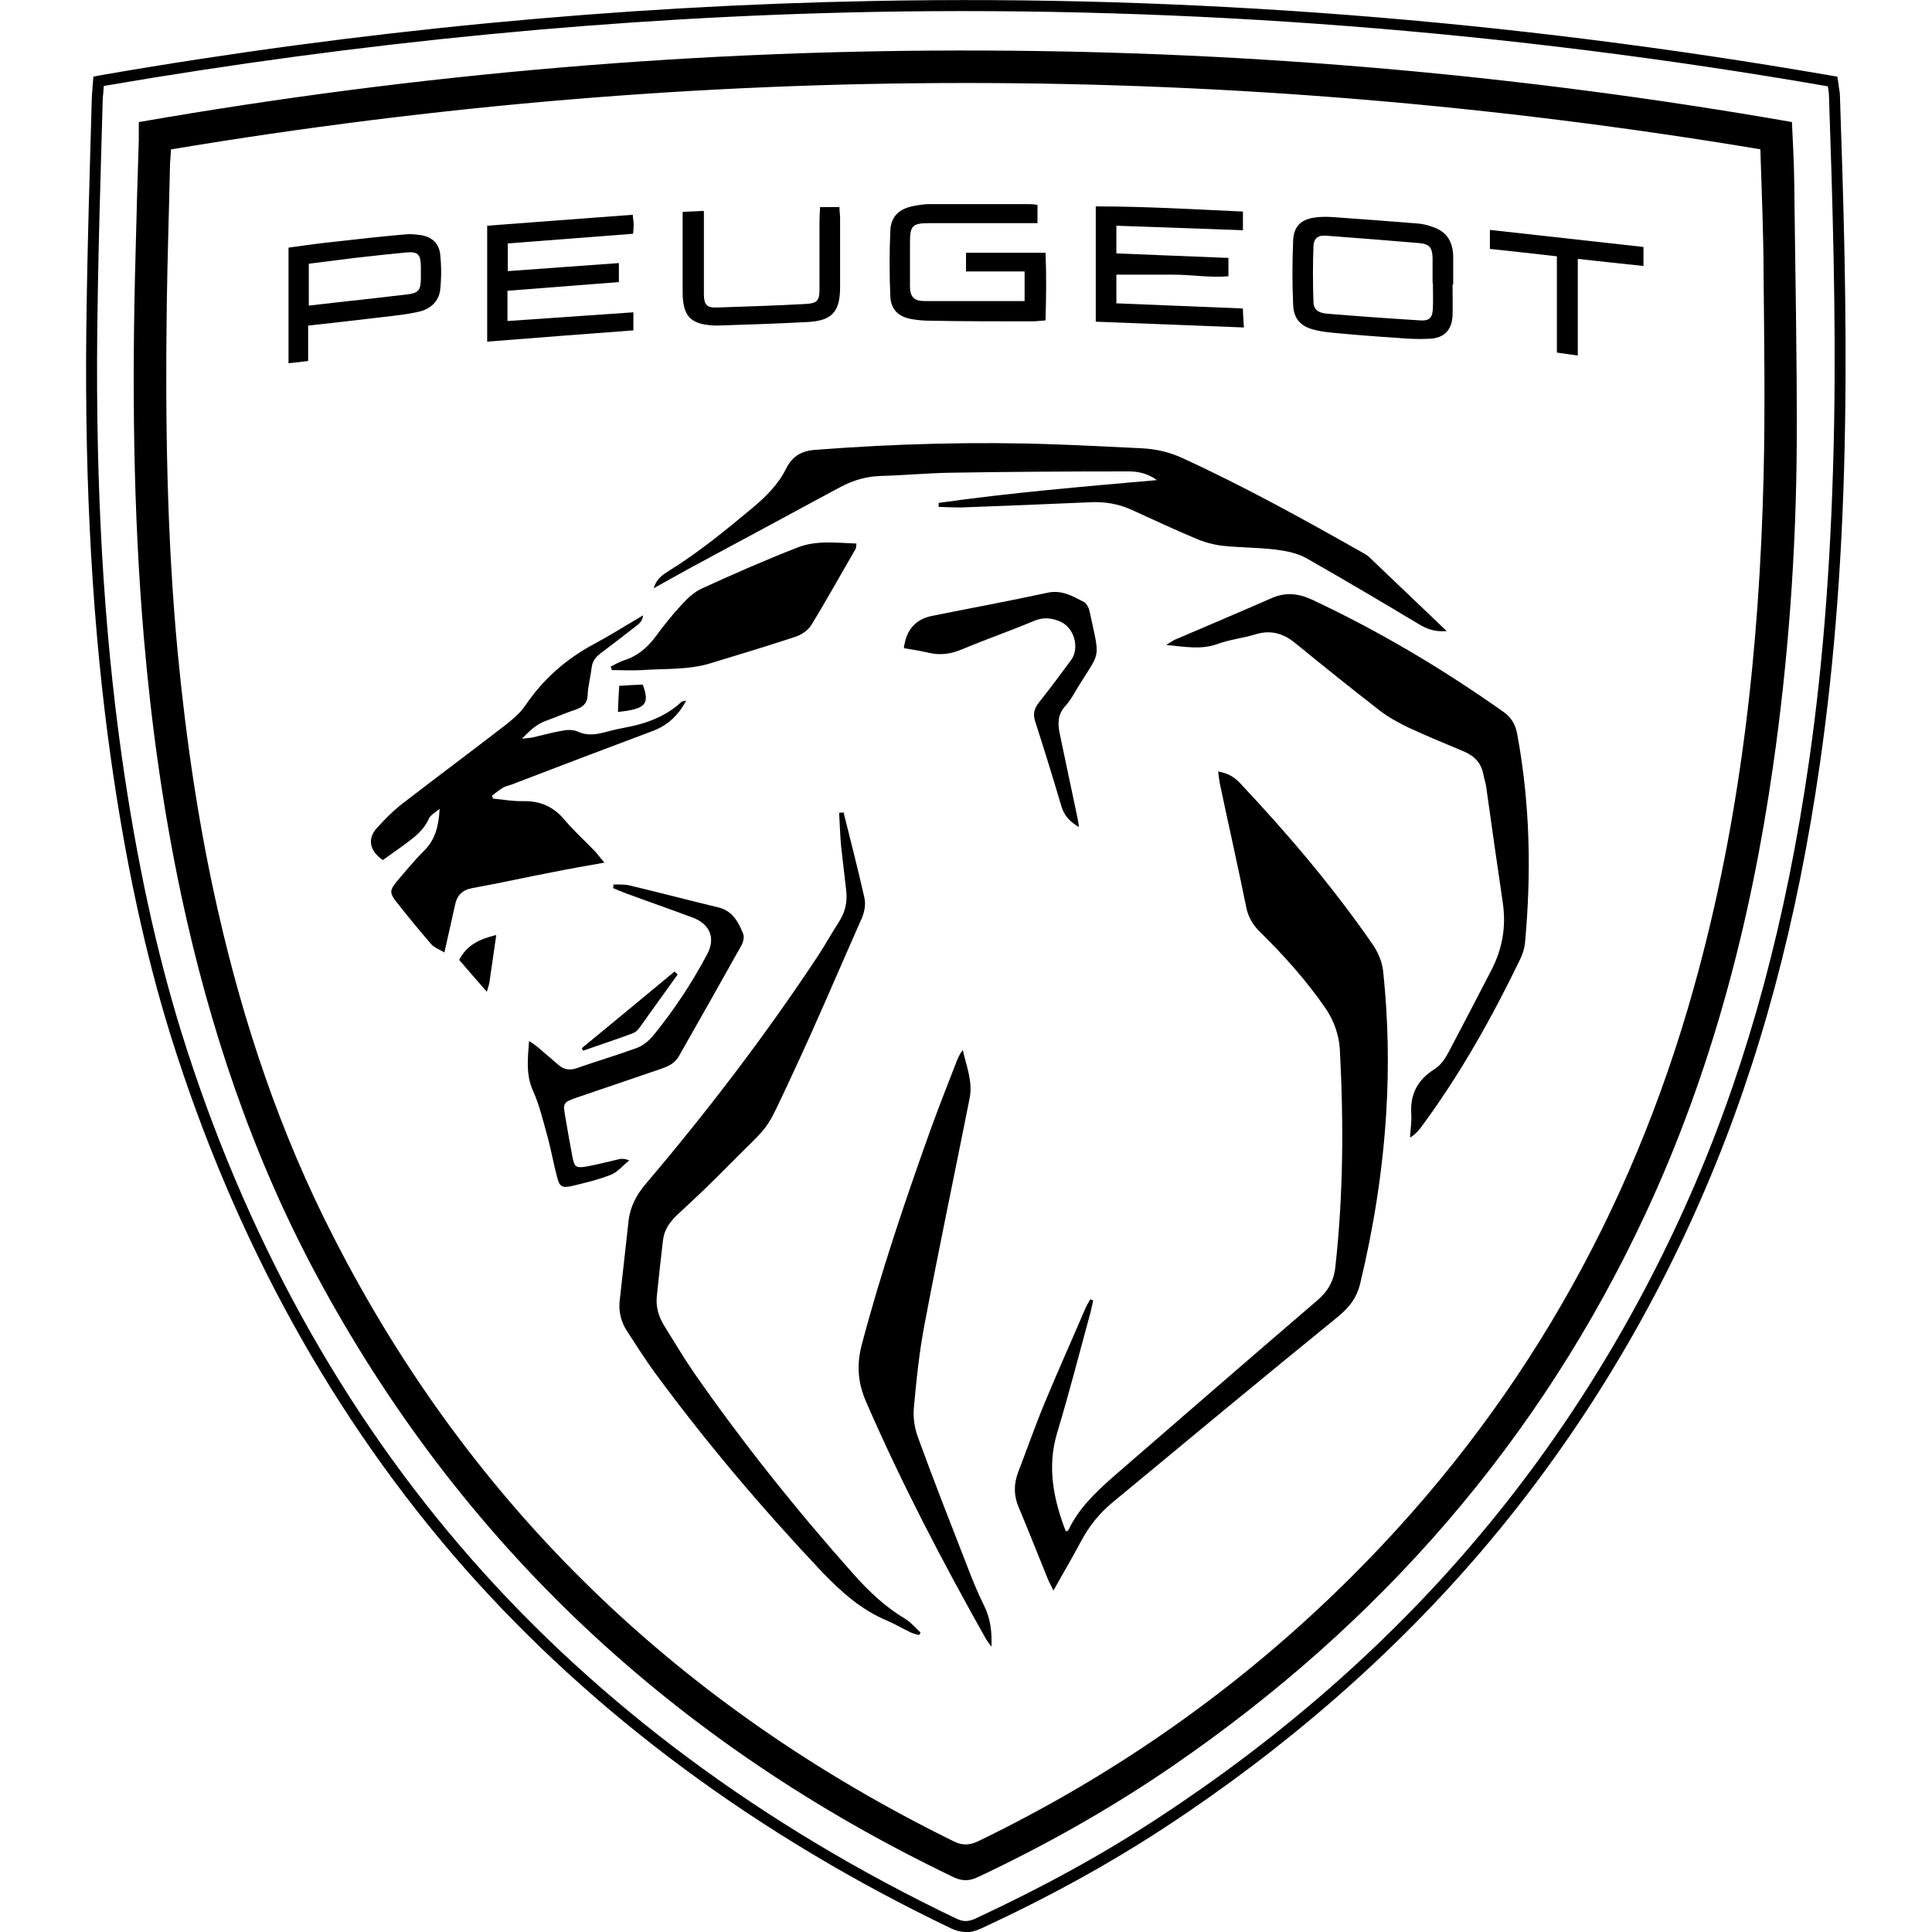 <?xml version="1.0" encoding="UTF-8"?>
<svg id="katman_1" xmlns="http://www.w3.org/2000/svg" version="1.1" viewBox="0 0 600 600">
  <!-- Generator: Adobe Illustrator 29.3.1, SVG Export Plug-In . SVG Version: 2.1.0 Build 151)  -->
  <path d="M299.9,600c-1.5,0-2.9-.4-4.5-1.1-60.3-28.9-111.2-66.6-151.3-112.1-40.6-46.2-71.2-101.7-91-164.9-8-25.7-14.1-54-18.7-86.6-5.6-39.9-8.1-83.2-7.6-132.4.2-16.8.6-34,1.1-50.5v-.3c.2-7.1.4-14.2.6-21.3,0-1,.1-1.9.2-2.9h0c0-.5,0-1,.1-1.4l.2-2.7,2.6-.5C111.4,9.5,192.1,1.8,271.3.3c97.6-1.9,197.5,5.9,296.9,23.1l2.4.4.4,2.5c0,.3,0,.6.1.9h0c.1.8.3,1.5.3,2.3,1.1,32.6,2.2,67.4,1.6,102.3-.6,38.9-3.2,73.3-7.8,105.3-7.1,49.5-18.7,92.6-35.5,131.9-17.6,41.2-40.9,78.9-69.1,112.1-27.8,32.6-61.1,61.7-99.1,86.6-17.3,11.3-36,21.6-57,31.3-1.6.7-3.1,1.1-4.6,1.1ZM32.2,26.8c0,.5,0,1-.1,1.4h0c0,1-.2,1.9-.2,2.7-.2,7.1-.4,14.2-.6,21.3v.3c-.5,16.5-.9,33.6-1.1,50.4-.5,49,2,92.1,7.6,131.9,4.6,32.4,10.7,60.5,18.6,86,19.6,62.8,50,117.9,90.3,163.7,39.8,45.2,90.3,82.6,150.2,111.3,1.1.5,2,.8,3,.8s2-.3,3.1-.8c20.8-9.7,39.3-19.8,56.5-31.1,37.8-24.7,70.9-53.6,98.4-86,28-32.9,51.1-70.4,68.6-111.2,16.7-39,28.2-81.8,35.3-131,4.6-31.8,7.1-66.1,7.8-104.8.6-34.8-.5-69.5-1.6-102.1,0-.6-.1-1.1-.2-1.8h0c0-.4-.1-.7-.2-1h0C468.5,9.6,368.8,1.9,271.4,3.7c-79.1,1.5-159.5,9.3-239.2,23h0Z"/>
  <path d="M43.2,37.9c87.3-15.2,174.7-22.6,262.7-22.2,84.1.3,167.6,7.7,250.6,22.2.3,6.1.6,11.9.7,17.7.3,27.4.9,54.7.8,82.1-.2,33.6-2.6,67.2-7.4,100.5-6.9,48.1-19,94.6-39.6,138.8-32.9,70.6-82.4,127.1-146.3,171.1-19.3,13.3-39.7,24.8-60.9,34.8-2.5,1.2-4.7,1.4-7.4.2-86.5-41.4-153.4-103.3-198.7-188.2-19.6-36.8-32.7-76.1-41.4-116.8-5.6-26.4-9.3-53-11.6-79.8-3.4-39.8-3.7-79.6-2.6-119.5.3-11.8.6-23.6,1-35.3,0-1.6,0-3.2,0-5.4ZM546.9,46.4c-164.8-27.5-329.2-27.5-493.8,0-.1,1.8-.2,3.2-.3,4.6-.3,14.4-.8,28.8-1,43.2-.5,36.2,0,72.5,3.4,108.6,2.6,27,6.5,53.7,12.5,80.1,8,35.2,19.4,69.2,35.9,101.3,43,84.2,107.9,146,192.5,187.6,2.8,1.4,4.9,1.3,7.7,0,43.2-20.9,81.9-48.2,115.9-82.1,51.8-51.6,86.8-112.9,106.4-183.2,14.5-51.9,20.3-105,21.6-158.7.5-20.7.2-41.3,0-62,0-12.9-.6-25.9-1-39.4Z"/>
  <path d="M327.1,493.9c-.9-2-1.6-3.1-2-4.3-2.9-7.1-5.7-14.3-8.7-21.4-1.6-3.7-1.6-7.3-.2-11,2.7-7,5.2-14.2,8.1-21.2,4-9.7,8.3-19.2,12.4-28.8.5-1.3,1.2-2.5,1.9-3.7.3.1.6.2.9.4-.4,1.7-.7,3.3-1.2,5-3.3,12.1-6.4,24.2-10,36.1-3.2,10.7-1.1,20.7,2.7,30.6.3-.2.7-.2.8-.4,3.1-6.6,8.3-11.6,13.6-16.3,21.1-18.3,42.2-36.6,63.4-54.8,3.5-2.9,5.4-6.1,5.9-10.6,2.5-22.5,2.6-45,1.4-67.6-.3-4.7-1.9-9.1-4.6-13-5.9-8.5-12.8-16.2-20.2-23.5-2.3-2.2-3.7-4.7-4.3-7.8-2.6-12.8-5.5-25.6-8.2-38.4-.2-1.1-.3-2.2-.5-3.6,2.9.5,4.9,1.6,6.7,3.5,14.9,15.8,28.9,32.3,41.3,50.2,1.8,2.7,3,5.5,3.3,8.8,1.5,14.5,1.8,29,.9,43.6-1.1,17.9-3.9,35.5-8.1,53-1,4.2-3.2,7.1-6.5,9.9-23.6,19.2-47,38.6-70.4,58-4.1,3.4-7.3,7.4-9.8,12.1-2.6,4.9-5.4,9.6-8.5,15.2Z"/>
  <path d="M262,252.4c2.2,8.7,4.4,17.4,6.4,26.2.7,2.8-.2,5.5-1.4,8-6.9,15.6-13.5,31.2-20.7,46.6-9.4,20-6.1,14.6-20.6,29.3-5,5.1-10.2,10-15.4,14.8-2.3,2.2-4,4.6-4.4,7.8-.7,5.8-1.3,11.6-1.9,17.3-.4,3.3.5,6.4,2.2,9.2,3,4.8,5.9,9.7,9.1,14.4,15.3,22,32,42.9,49.8,62.9,4.8,5.4,9.9,10.2,16.1,13.9,1.8,1.1,3.1,2.8,4.7,4.2-.2.3-.4.6-.5.8-.8-.3-1.7-.4-2.5-.8-2.5-1.2-4.9-2.6-7.4-3.7-8-3.3-14.2-8.9-20.1-15-18.6-19.7-36.1-40.3-52.1-62.1-3-4.1-5.7-8.4-8.5-12.7-2-3-2.8-6.4-2.3-10,.9-8.1,1.8-16.2,2.7-24.3.5-4.5,2.5-8.2,5.4-11.6,19.2-22.6,37.2-46.2,53.6-71,2.2-3.4,4.2-7,6.4-10.4,1.9-3,2.6-6.1,2.2-9.6-.5-4.6-1.1-9.2-1.6-13.9-.3-3.4-.4-6.8-.6-10.3.5,0,1,0,1.5-.1Z"/>
  <path d="M291.4,156.2c22.5-3.2,45.2-5.1,67.9-7.1-2.6-1.9-5.5-2.7-8.7-2.7-18.3,0-36.6.1-55,.4-7.3.1-14.5.8-21.8,1-4.6.1-8.8,1.3-12.9,3.5-15.5,8.4-31,16.7-46.4,25-3.7,2-7.3,4.1-11.5,6.4.9-3,2.8-4.2,4.7-5.4,9.2-5.7,17.5-12.5,25.8-19.4,4.3-3.6,8.2-7.4,10.7-12.5,1.9-3.7,4.7-5.4,9-5.7,24.8-1.9,49.7-2.6,74.5-1.7,8.9.3,17.7.8,26.6,1.2,4.6.2,8.9,1.2,13,3.1,19.2,8.8,37.6,19,56,29.4.6.4,1.3.7,1.8,1.2,7.9,7.5,15.7,15,24.2,23.1-4,.3-6.4-.8-8.9-2.3-11.5-6.9-23-13.7-34.6-20.3-2.8-1.6-6.3-2.3-9.5-2.7-5.5-.7-11-.6-16.5-1.2-2.8-.3-5.7-1.1-8.3-2.2-6.7-2.8-13.3-5.9-19.9-8.9-4.3-2-8.8-2.7-13.6-2.4-13.2.6-26.4,1.1-39.7,1.6-2.3,0-4.5-.1-6.8-.2,0-.4,0-.8,0-1.2Z"/>
  <path d="M136.5,251.2c-1.1,1-2.7,1.8-3.3,3-1.7,3.9-4.9,6.1-8,8.4-2.1,1.5-4.2,3-6.3,4.5-4.1-2.8-4.9-6.6-1.9-9.9,2.5-2.8,5.2-5.5,8.2-7.8,10.5-8.1,21.1-16,31.6-24.1,2.3-1.8,4.6-3.7,6.2-6,5.6-8.3,12.7-14.6,21.5-19.3,5-2.7,9.8-5.7,15.2-8.9-.2,2.1-1.5,2.8-2.5,3.6-3.6,2.8-7.1,5.5-10.7,8.2-1.6,1.2-2.6,2.6-2.8,4.7-.3,2.7-1.1,5.5-1.2,8.2-.1,2.7-1.5,3.8-3.8,4.6-3,1-6,2.3-9,3.4-2.9,1-5,2.9-7.6,5.6,1.6-.2,2.5-.2,3.4-.4,3.1-.7,6.2-1.6,9.3-2.1,1.5-.3,3.3-.3,4.6.3,2.6,1.2,5.1,1,7.6.4,2.1-.5,4.2-1.1,6.4-1.5,6.7-1.2,13-3.3,18.1-8,.4-.3.9-.5,1.6-.5-2.3,4.3-5.5,7.5-10.1,9.3-14.7,5.5-29.4,11.1-44,16.7-1,.4-2,.5-2.9,1.1-1.2.7-2.2,1.6-3.3,2.4.1.3.2.6.3.9,3.1.3,6.3.9,9.4.8,5.4-.1,9.5,1.8,12.9,5.9,2.8,3.3,6.1,6.3,9.1,9.4,1,1,1.8,2.2,3.2,3.8-5.7,1-10.8,1.9-15.8,2.9-8.4,1.6-16.8,3.5-25.2,5-3.2.6-4.8,2.3-5.4,5.3-1,4.7-2.1,9.3-3.3,14.7-1.6-1-3.2-1.5-4.1-2.6-3.8-4.4-7.5-8.9-11.1-13.5-1.8-2.4-1.7-3.4.3-5.8,2.8-3.3,5.6-6.7,8.7-9.8,3.4-3.4,4.4-7.6,4.7-12.5Z"/>
  <path d="M362.3,200.2c1.5-.9,2.3-1.5,3.2-1.8,9.8-4.2,19.5-8.3,29.3-12.6,4.3-1.9,8.3-1.6,12.6.4,20.9,9.8,40.6,21.5,59.4,34.8,2.6,1.8,3.9,4.1,4.4,7.1,4,21.5,4.4,43.1,2.4,64.8-.2,1.7-.7,3.4-1.5,5-8.8,18.2-18.7,35.9-30.8,52.2-.8,1.1-1.8,2.2-3.4,3.2.1-2.3.5-4.7.4-7-.5-6.4,1.9-11,7.4-14.4,1.7-1.1,3.1-3.1,4.1-5,4.5-8.5,8.9-17,13.3-25.5,3.5-6.7,4.7-13.6,3.6-21.1-1.8-12.1-3.5-24.2-5.2-36.3-.2-1.1-.6-2.3-.8-3.4-.6-3.4-2.6-5.7-5.8-7.1-5.9-2.5-11.8-4.9-17.6-7.6-3.1-1.5-6.2-3.2-8.9-5.3-8.9-6.9-17.6-13.9-26.3-21-3.7-3-7.6-4-12.2-2.6-3.9,1.2-8,1.6-11.8,3-5,1.8-9.9.9-15.8.3Z"/>
  <path d="M307.9,511.4c-.6-.8-1.2-1.6-1.7-2.4-13.5-24-26.2-48.3-37.2-73.6-2.6-5.9-3-11.5-1.4-17.7,6-22.7,13.5-44.8,21.4-66.9,2.6-7.1,5.3-14.1,8.1-21.2.5-1.2,1-2.4,1.9-3.5,1.1,5,3.2,9.8,2.1,15.1-4.6,23.2-9.5,46.4-13.9,69.7-1.7,8.7-2.6,17.6-3.4,26.4-.3,3.1.3,6.5,1.4,9.4,4.8,13.2,10,26.4,15.1,39.5,1.6,4.2,3.3,8.4,5.3,12.4,2,4,2.5,8.3,2.3,12.8Z"/>
  <path d="M189.5,207.1c1.4-.7,2.7-1.5,4.2-2,4.2-1.3,7.3-3.9,9.9-7.4,2.5-3.4,5.1-6.7,8-9.8,1.8-2,3.9-4,6.3-5.1,9.8-4.5,19.6-8.8,29.6-12.7,5.9-2.4,12.2-1.5,18.5-1.3-.2.9-.1,1.4-.3,1.7-4.6,7.9-9,15.9-13.8,23.7-1,1.6-3,2.9-4.7,3.5-8.8,2.9-17.7,5.6-26.6,8.3-6.9,2.1-14.1,1.6-21.2,2.1-3.1.2-6.3,0-9.4,0-.1-.3-.2-.7-.3-1Z"/>
  <path d="M190.3,274.7c1.8,0,3.6-.1,5.3.3,9.2,2.2,18.3,4.6,27.5,6.8,4.4,1.1,6.2,4.5,7.7,8.2.4,1,0,2.7-.6,3.7-6.4,11.4-12.8,22.8-19.3,34.2-1.2,2.2-3.2,3.2-5.5,4-8.8,3-17.6,6-26.4,9-4,1.4-4.2,1.7-3.5,5.6.7,4.3,1.5,8.6,2.3,12.9.6,3,1.1,3.4,4.2,2.9,3.4-.6,6.8-1.5,10.2-2.3.9-.2,1.9-.2,3.2.4-1.9,1.5-3.5,3.5-5.6,4.4-4,1.6-8.3,2.6-12.5,3.6-2.8.6-3.6,0-4.3-2.9-1.1-4.1-1.8-8.2-2.9-12.3-1.4-4.9-2.5-9.9-4.6-14.5-2.2-5-1.6-9.8-1.2-15.4,1.2.8,2,1.3,2.7,1.9,2.1,1.8,4.2,3.6,6.3,5.4,1.7,1.5,3.4,1.9,5.6,1.2,6.3-2.2,12.7-4.1,19-6.4,1.8-.7,3.5-2.1,4.8-3.6,6.5-7.9,12.1-16.4,16.9-25.4,2.7-5,.9-9.4-4.4-11.4-6.9-2.6-13.9-5-20.9-7.6-1.3-.5-2.6-1-3.9-1.6,0-.3.1-.6.2-.9Z"/>
  <path d="M335,256.8c-3.1-1.8-4.6-3.8-5.4-6.5-2.6-8.8-5.3-17.5-8.1-26.2-.8-2.4-.3-4.1,1.2-6,3.4-4.3,6.7-8.7,10-13.2,2.7-3.8.8-10.1-3.5-11.9-2.6-1.1-5.1-1.4-8-.2-7.4,3.1-14.9,5.7-22.3,8.8-3.5,1.5-6.9,2-10.6,1.1-2.5-.6-5.1-1-7.6-1.4.7-5.6,3.5-8.9,8.6-10,11.9-2.4,23.9-4.6,35.9-7.2,4.5-1,7.9,1,11.5,2.9.6.3,1,1.1,1.3,1.7.3.5.3,1.1.5,1.7,3.2,14.9,3.3,11.5-3.8,23.1-1.2,2-2.3,4.1-3.9,5.8-2.5,2.8-2.3,5.8-1.6,9,1.8,8.5,3.6,17,5.4,25.6.2.8.3,1.7.5,3.1Z"/>
  <path d="M196.7,96.8v5.8c-15.1,1.1-30,2.3-45.4,3.5v-36c15-1.1,30-2.3,45.2-3.4.1,1.4.3,2.2.3,3,0,.9-.1,1.7-.2,2.9-12.9,1-25.8,2-38.9,3v8.6c11.6-.8,22.9-1.7,34.5-2.5v5.9c-11.6.9-23,1.8-34.6,2.7v9.4c12.9-.9,25.7-1.8,39-2.7Z"/>
  <path d="M318.2,93.8v-9.5h-18.2v-5.8h24.7c.3,6.9.2,13.8,0,21-1.6.1-2.8.3-4.1.3-10.6,0-21.2,0-31.9-.2-1.9,0-3.8-.2-5.6-.5-4-.7-6.4-2.9-6.6-7-.3-6.8-.3-13.7,0-20.5.2-4.4,2.7-6.7,7.1-7.6,1.6-.3,3.2-.6,4.8-.6,10.5,0,20.9,0,31.4,0,.7,0,1.4.1,2.4.2v5.7c-1.7,0-3.2,0-4.8,0-9.6,0-19.2,0-28.8,0-5.3,0-6,.8-6,6.1,0,4.5,0,9,0,13.5,0,3.3,1.3,4.6,4.5,4.6,10.2,0,20.3,0,31.1,0Z"/>
  <path d="M346.7,70.1v8.6c11.6.5,23.1.9,34.8,1.4v5.7c-5.7.5-11.4-.5-17.2-.5-5.8,0-11.6,0-17.6,0v8.9c13,.5,25.9,1.1,39.3,1.6,0,1.9.2,3.6.3,5.9-15.3-.6-30.3-1.2-46-1.8,0-11.9,0-23.5,0-35.8,15.4,0,30.4.9,45.7,1.6v5.8c-13.1-.5-25.9-.9-39.3-1.4Z"/>
  <path d="M451.1,88.4c0,3.2.1,6.4,0,9.6-.2,4.5-2.6,7-7.1,7.2-3.5.2-7,0-10.4-.3-6.4-.4-12.7-.9-19.1-1.5-2-.2-4.1-.4-6-.9-4.4-1-6.7-3.3-6.9-7.8-.3-6.7-.3-13.4,0-20,.2-4.6,2.6-6.7,7.2-7.2,1.6-.2,3.2-.2,4.8-.1,8.8.6,17.7,1.3,26.5,2,1.4.1,2.9.4,4.3.9,4.6,1.4,6.6,4.2,6.9,8.9,0,.3,0,.6,0,.9,0,2.8,0,5.5,0,8.3h0ZM444.9,87.9c0-2.6,0-5.2,0-7.8-.1-3.2-1-4.3-4-4.6-9.7-.8-19.4-1.6-29-2.3-2.7-.2-3.9.8-4,3.4-.2,5.7-.2,11.3,0,17,0,2.5,1.4,3.5,4,3.8,9.7.8,19.4,1.5,29.1,2.1,2.9.2,3.9-.8,4-3.8.1-2.6,0-5.2,0-7.8Z"/>
  <path d="M95.7,101v11.1c-2.2.3-4,.5-6.1.7v-35.9c5-.7,10-1.4,15-1.9,7.1-.8,14.1-1.6,21.2-2.2,1.6-.2,3.2,0,4.8.2,3.4.5,5.7,2.5,6.1,5.9.4,3.7.4,7.5,0,11.2-.5,3.6-3.1,5.9-6.6,6.7-3.5.8-7.1,1.2-10.7,1.6-7.6.9-15.3,1.8-23.5,2.7ZM96,94.9c3.3-.4,6-.7,8.7-1,7.3-.8,14.7-1.6,22-2.5,3.2-.4,3.9-1.3,4-4.5,0-1.4,0-2.9,0-4.4-.1-3.6-1-4.4-4.5-4.1-5.3.5-10.7,1.1-16,1.7-4.7.6-9.4,1.2-14.3,1.8v12.9Z"/>
  <path d="M218.6,65.7c0,5.4,0,10,0,14.7,0,3.6,0,7.3,0,10.9,0,3.4.9,4.3,4.1,4.2,9.2-.3,18.3-.6,27.5-1.1,3.6-.2,4.3-1,4.3-4.6,0-7,0-14,0-21,0-1.4.1-2.8.2-4.5h6c0,1.3.2,2.4.2,3.5,0,7.1,0,14.3,0,21.4,0,7.6-2.5,10.4-10,10.8-9.3.5-18.6.8-27.9,1.1-.3,0-.6,0-.9,0-7.5-.3-10-2.7-10.1-10.1,0-6.7,0-13.4,0-20.1,0-1.6,0-3.1,0-5.1,2.3-.1,4.1-.2,6.5-.3Z"/>
  <path d="M510.4,76.7v5.9c-6.7-.7-13.3-1.4-20.4-2.2v30c-2.4-.3-4.3-.6-6.5-.9v-29.9c-7.2-.8-13.9-1.6-20.8-2.3v-5.9c16,1.8,31.7,3.5,47.7,5.3Z"/>
  <path d="M210.4,302.7c-4,5.5-7.9,11.1-11.9,16.6-.5.7-1.2,1.3-2,1.6-5.1,1.9-10.3,3.6-15.4,5.4l-.4-.8c9.6-7.9,19.2-15.8,28.8-23.8.3.3.6.6,1,1Z"/>
  <path d="M154.1,290.5c-.8,5.4-1.4,10-2.1,14.5-.1.8-.4,1.6-.8,3-3-3.4-5.6-6.4-8.6-9.9,2.3-4.5,6.1-6.4,11.4-7.7Z"/>
  <path d="M192.2,213c2.9-.2,5.2-.3,7.4-.4,2.3,6.1.9,7.6-7.7,8.5.1-2.6.2-5.1.4-8.1Z"/>
</svg>